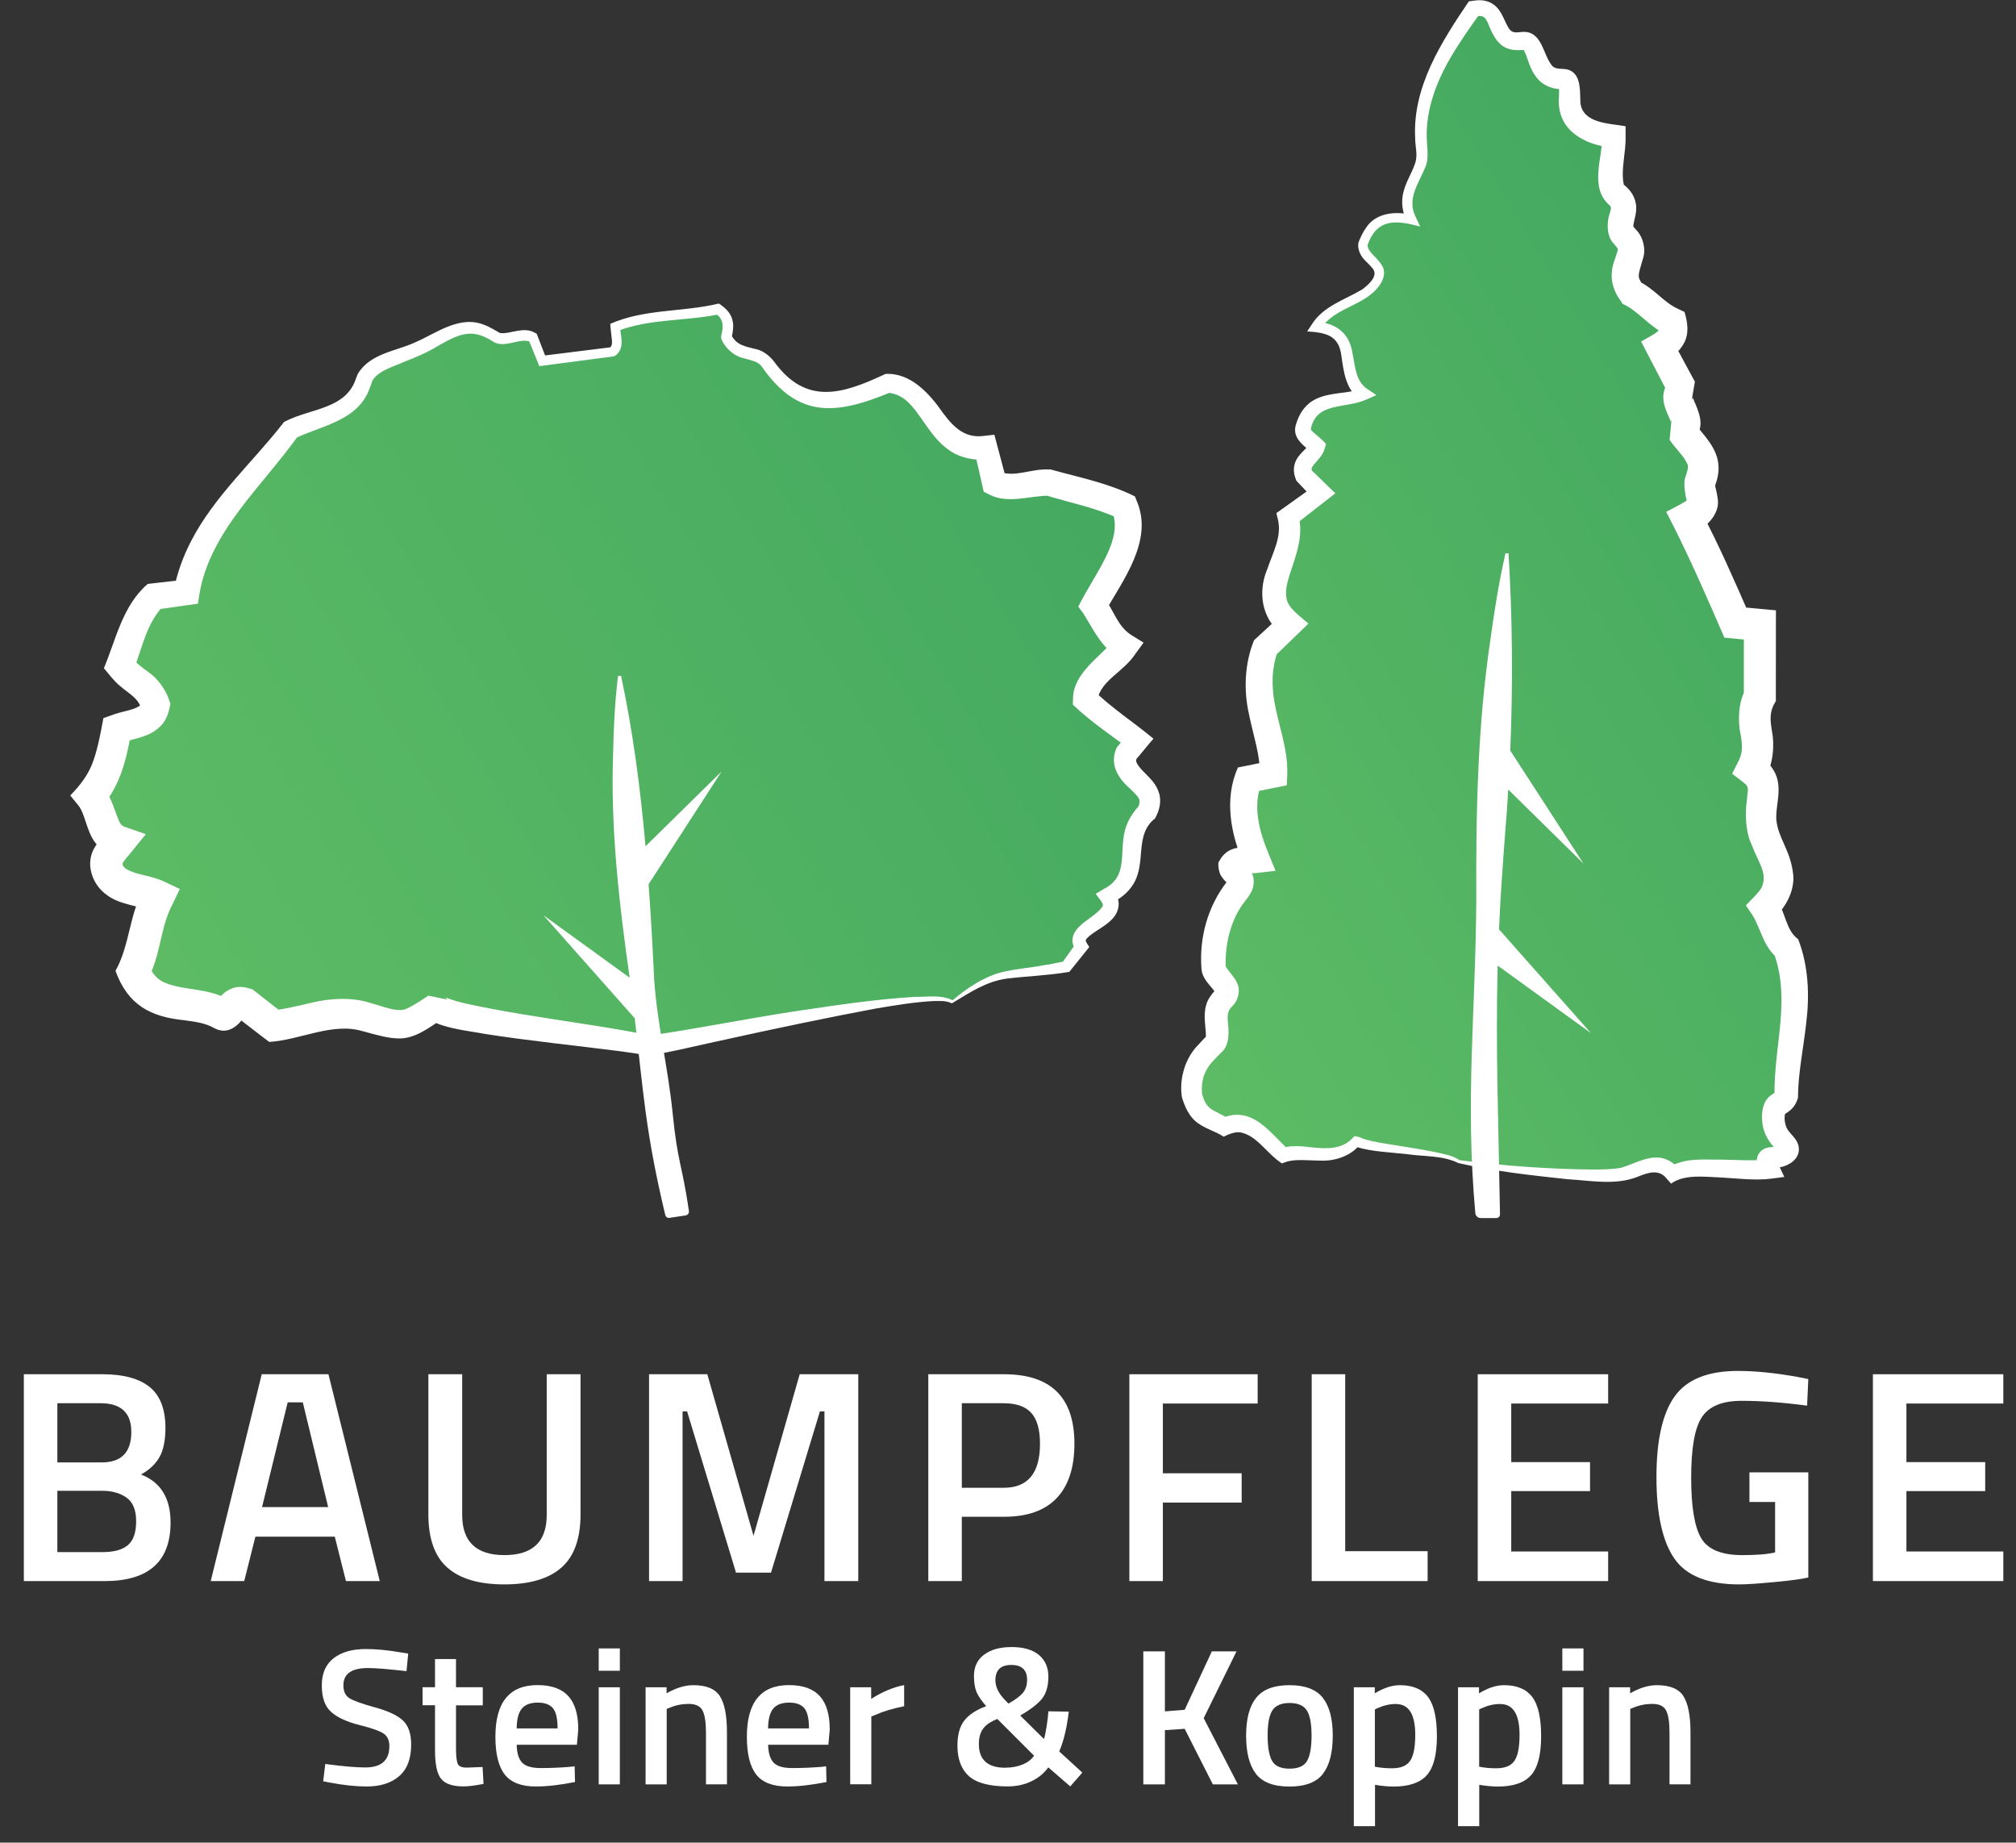 <?xml version="1.0" encoding="UTF-8"?>
<svg id="logo" xmlns="http://www.w3.org/2000/svg" xmlns:xlink="http://www.w3.org/1999/xlink" viewBox="0 0 267.12 244.1">
  <rect x="0" y="0" width="267.12" height="244.1" fill="#333333" stroke="none"/>
  <defs>
    <style>
      .cls-1 {
        fill: url(#linear-gradient);
      }

      .cls-1, .cls-2, .cls-3 {
        stroke-width: 0px;
      }

      .cls-2 {
        fill: url(#linear-gradient-2);
      }

      .cls-3 {
        fill: #fff;
      }
    </style>
    <linearGradient id="linear-gradient" x1="146" y1="120.07" x2="244.93" y2="59.6" gradientUnits="userSpaceOnUse">
      <stop offset="0" stop-color="#5cbb64"/>
      <stop offset="1" stop-color="#43a860"/>
    </linearGradient>
    <linearGradient id="linear-gradient-2" x1="24.23" y1="131.91" x2="149.15" y2="55.57" xlink:href="#linear-gradient"/>
  </defs>
  <g>
    <path class="cls-3" d="M3.16,182.05h10.4c2.8,0,4.89.57,6.28,1.7,1.39,1.13,2.08,2.94,2.08,5.42,0,1.63-.26,2.91-.78,3.84-.52.93-1.34,1.71-2.46,2.32,2.61,1.01,3.92,3.13,3.92,6.36,0,5.17-2.91,7.76-8.72,7.76H3.16v-27.4ZM13.32,185.89h-5.72v7.84h5.88c2.61,0,3.92-1.35,3.92-4.04,0-2.53-1.36-3.8-4.08-3.8ZM13.56,197.49h-5.96v8.12h6.04c1.47,0,2.57-.31,3.3-.92.73-.61,1.1-1.67,1.1-3.16s-.43-2.54-1.28-3.14c-.85-.6-1.92-.9-3.2-.9Z"/>
    <path class="cls-3" d="M27.92,209.45l6.76-27.4h8.84l6.8,27.4h-4.48l-1.48-5.88h-10.52l-1.48,5.88h-4.44ZM38.12,185.77l-3.4,13.88h8.76l-3.36-13.88h-2Z"/>
    <path class="cls-3" d="M61.24,200.69c0,3.55,1.87,5.32,5.6,5.32s5.6-1.77,5.6-5.32v-18.64h4.48v18.56c0,3.23-.85,5.58-2.54,7.06-1.69,1.48-4.21,2.22-7.56,2.22s-5.86-.74-7.54-2.22c-1.68-1.48-2.52-3.83-2.52-7.06v-18.56h4.48v18.64Z"/>
    <path class="cls-3" d="M86,209.45v-27.4h7.72l6.12,21.4,6.12-21.4h7.76v27.4h-4.48v-22.48h-.6l-6.48,21.36h-4.64l-6.48-21.36h-.6v22.48h-4.44Z"/>
    <path class="cls-3" d="M133.04,200.93h-5.6v8.52h-4.44v-27.4h10.04c6.21,0,9.32,3.07,9.32,9.2,0,3.15-.78,5.55-2.34,7.2-1.56,1.65-3.89,2.48-6.98,2.48ZM127.44,197.09h5.56c3.2,0,4.8-1.95,4.8-5.84,0-1.87-.39-3.23-1.16-4.08-.77-.85-1.99-1.28-3.64-1.28h-5.56v11.2Z"/>
    <path class="cls-3" d="M149.64,209.45v-27.4h17v3.88h-12.56v9.24h10.44v3.88h-10.44v10.4h-4.44Z"/>
    <path class="cls-3" d="M189.16,209.45h-15.36v-27.4h4.44v23.44h10.92v3.96Z"/>
    <path class="cls-3" d="M195.8,209.45v-27.4h17.28v3.88h-12.84v7.76h10.44v3.84h-10.44v8h12.84v3.92h-17.28Z"/>
    <path class="cls-3" d="M231.8,198.97v-3.92h7.8v13.92c-.72.19-2.18.39-4.38.6s-3.79.32-4.78.32c-4.16,0-7.03-1.15-8.6-3.44-1.57-2.29-2.36-5.89-2.36-10.78s.81-8.46,2.42-10.7c1.61-2.24,4.41-3.36,8.38-3.36,2.35,0,4.99.27,7.92.8l1.4.28-.16,3.52c-3.23-.43-6.12-.64-8.68-.64s-4.31.72-5.26,2.16c-.95,1.44-1.42,4.11-1.42,8s.45,6.58,1.34,8.06c.89,1.48,2.7,2.22,5.42,2.22,1.95,0,3.4-.12,4.36-.36v-6.68h-3.4Z"/>
    <path class="cls-3" d="M248.16,209.45v-27.4h17.28v3.88h-12.84v7.76h10.44v3.84h-10.44v8h12.84v3.92h-17.28Z"/>
  </g>
  <g>
    <path class="cls-3" d="M48.77,220.97c-2.18,0-3.27.76-3.27,2.29,0,.79.26,1.35.77,1.69.51.33,1.65.75,3.41,1.23s3,1.07,3.72,1.75c.72.68,1.08,1.75,1.08,3.2,0,1.85-.53,3.24-1.58,4.15-1.05.92-2.49,1.38-4.31,1.38-1.46,0-3.07-.17-4.84-.51l-.93-.18.28-2.29c2.32.31,4.08.46,5.3.46,2.13,0,3.19-.94,3.19-2.83,0-.74-.24-1.28-.72-1.63s-1.56-.74-3.24-1.16c-1.68-.42-2.93-1-3.76-1.74s-1.23-1.9-1.23-3.5.52-2.8,1.56-3.61c1.04-.81,2.47-1.22,4.31-1.22,1.32,0,2.88.15,4.68.46l.9.15-.23,2.32c-2.4-.27-4.1-.41-5.09-.41Z"/>
    <path class="cls-3" d="M63.97,225.91h-3.55v5.66c0,1.05.08,1.74.23,2.08s.55.51,1.18.51l2.11-.08.13,2.24c-1.15.22-2.02.33-2.62.33-1.46,0-2.46-.33-3-1-.54-.67-.81-1.93-.81-3.78v-5.97h-1.65v-2.39h1.65v-3.73h2.78v3.73h3.55v2.39Z"/>
    <path class="cls-3" d="M75.42,234.07l.72-.08.05,2.08c-1.96.39-3.69.59-5.2.59-1.9,0-3.27-.52-4.1-1.57-.83-1.05-1.25-2.72-1.25-5.02,0-4.56,1.86-6.84,5.58-6.84s5.4,1.96,5.4,5.89l-.18,2.01h-7.98c.02,1.06.25,1.84.69,2.34.45.5,1.28.75,2.5.75s2.47-.05,3.76-.15ZM73.88,228.97c0-1.27-.2-2.16-.6-2.66s-1.08-.76-2.04-.76-1.66.27-2.1.8c-.44.53-.67,1.41-.68,2.62h5.43Z"/>
    <path class="cls-3" d="M79.33,221.33v-2.96h2.8v2.96h-2.8ZM79.33,236.38v-12.86h2.8v12.86h-2.8Z"/>
    <path class="cls-3" d="M88.34,236.38h-2.8v-12.86h2.78v.8c1.25-.72,2.44-1.08,3.55-1.08,1.71,0,2.89.48,3.51,1.45.63.97.94,2.57.94,4.8v6.89h-2.78v-6.82c0-1.39-.15-2.38-.45-2.96-.3-.58-.91-.88-1.84-.88-.88,0-1.72.17-2.52.51l-.39.15v9.98Z"/>
    <path class="cls-3" d="M108.74,234.07l.72-.08.05,2.08c-1.96.39-3.69.59-5.2.59-1.9,0-3.27-.52-4.1-1.57-.83-1.05-1.25-2.72-1.25-5.02,0-4.56,1.86-6.84,5.58-6.84s5.4,1.96,5.4,5.89l-.18,2.01h-7.98c.02,1.06.25,1.84.69,2.34.45.5,1.28.75,2.5.75s2.47-.05,3.76-.15ZM107.19,228.97c0-1.27-.2-2.16-.6-2.66s-1.08-.76-2.04-.76-1.66.27-2.1.8c-.44.53-.67,1.41-.68,2.62h5.43Z"/>
    <path class="cls-3" d="M112.65,236.38v-12.86h2.78v1.54c1.46-.94,2.92-1.55,4.37-1.83v2.8c-1.48.29-2.74.67-3.78,1.13l-.57.23v8.98h-2.8Z"/>
    <path class="cls-3" d="M130.38,219.22c.88-.69,2.1-1.03,3.67-1.03s2.76.35,3.6,1.04c.84.7,1.26,1.66,1.26,2.88s-.28,2.19-.82,2.89c-.55.7-1.52,1.46-2.91,2.26l3.14,3.11c.12-.33.24-.89.36-1.68.12-.8.2-1.46.23-1.99l2.7.05c-.24,2.09-.66,3.85-1.26,5.27l3.06,2.8-1.6,1.83-2.91-2.52c-.57.79-1.32,1.41-2.26,1.85-.94.45-1.98.67-3.11.67-2.42,0-4.13-.45-5.15-1.36-1.01-.91-1.52-2.26-1.52-4.04,0-1.42.3-2.53.9-3.31.6-.78,1.57-1.42,2.91-1.92-.67-.77-1.11-1.42-1.31-1.96-.21-.53-.31-1.22-.31-2.06,0-1.18.44-2.12,1.33-2.8ZM133.23,234.17c.82,0,1.58-.14,2.26-.42s1.19-.67,1.52-1.17l-4.86-4.86c-.86.33-1.48.75-1.87,1.26s-.58,1.2-.58,2.06c0,2.09,1.17,3.14,3.52,3.14ZM131.89,222.59c0,.84.39,1.67,1.16,2.5l.57.59c.91-.51,1.55-.99,1.92-1.44.37-.45.55-1.02.55-1.72,0-1.3-.7-1.96-2.1-1.96s-2.1.68-2.1,2.03Z"/>
    <path class="cls-3" d="M154.35,236.38h-2.86v-17.62h2.86v7.95l2.62-.21,3.6-7.74h3.27l-4.35,8.85,4.53,8.77h-3.32l-3.73-7.36-2.62.18v7.18Z"/>
    <path class="cls-3" d="M166.45,224.91c.88-1.11,2.35-1.67,4.41-1.67s3.53.56,4.41,1.67c.88,1.12,1.32,2.79,1.32,5.02s-.43,3.91-1.29,5.04-2.34,1.7-4.45,1.7-3.59-.57-4.45-1.7c-.86-1.13-1.29-2.81-1.29-5.04s.44-3.9,1.33-5.02ZM168.55,233.27c.39.69,1.17,1.03,2.32,1.03s1.92-.34,2.32-1.03c.39-.69.59-1.81.59-3.37s-.21-2.67-.63-3.32c-.42-.65-1.18-.98-2.28-.98s-1.86.33-2.28.98c-.42.65-.63,1.76-.63,3.32s.2,2.68.59,3.37Z"/>
    <path class="cls-3" d="M179.38,241.91v-18.39h2.78v.8c1.18-.72,2.29-1.08,3.32-1.08,1.7,0,2.94.52,3.73,1.56.79,1.04,1.18,2.78,1.18,5.22s-.45,4.16-1.35,5.16c-.9,1-2.37,1.49-4.41,1.49-.7,0-1.52-.08-2.44-.23v5.48h-2.8ZM184.98,225.73c-.81,0-1.61.18-2.42.54l-.39.18v7.59c.69.14,1.44.21,2.26.21,1.17,0,1.97-.33,2.42-1,.45-.67.67-1.81.67-3.42,0-2.73-.85-4.09-2.55-4.09Z"/>
    <path class="cls-3" d="M193.19,241.91v-18.39h2.78v.8c1.18-.72,2.29-1.08,3.32-1.08,1.7,0,2.94.52,3.73,1.56.79,1.04,1.18,2.78,1.18,5.22s-.45,4.16-1.35,5.16c-.9,1-2.37,1.49-4.41,1.49-.7,0-1.52-.08-2.44-.23v5.48h-2.8ZM198.8,225.73c-.81,0-1.61.18-2.42.54l-.39.18v7.59c.69.14,1.44.21,2.26.21,1.17,0,1.97-.33,2.42-1,.45-.67.67-1.81.67-3.42,0-2.73-.85-4.09-2.55-4.09Z"/>
    <path class="cls-3" d="M207.01,221.33v-2.96h2.8v2.96h-2.8ZM207.01,236.38v-12.86h2.8v12.86h-2.8Z"/>
    <path class="cls-3" d="M216.01,236.38h-2.8v-12.86h2.78v.8c1.25-.72,2.43-1.08,3.55-1.08,1.71,0,2.89.48,3.51,1.45s.94,2.57.94,4.8v6.89h-2.78v-6.82c0-1.39-.15-2.38-.45-2.96s-.91-.88-1.84-.88c-.88,0-1.72.17-2.52.51l-.39.15v9.98Z"/>
  </g>
  <g>
    <path class="cls-1" d="M193.28,153.87c-1.38-1.31-12.42-1.65-13.57-2.74-2.78,3.22-6.64.88-9.68,1.88-2.58-2.05-4.19-5.35-7.83-3.78-2.19-1.31-3.39-1.04-4.3-4.17-.28-3.36.94-4.75,2.91-6.74,1.26-1.27-.74-4.06,1.18-5.95,1.75-1.73-1.19-2.61-1.24-4.39-.1-3.77.83-7.2,3.04-9.95,1.59-1.97-.64-2.27-.63-3.33.66-1.08,1.73-.64,3.32-.82-1.43-3.44-2.45-6.95-1.1-10.68.85-.17,1.74-.35,3.33-.67.24-5.13-3.53-10.1-1.08-16.79.25-.23,1.61-1.52,3.22-3.05-5.21-4.33,1.18-9.05-.21-14.19,1.34-1,2.86-2.14,4.35-3.25-1-1.01-1.65-1.68-2.22-2.26-.83-1.92,1.3-2.54,1.67-3.88-.82-.88-2.17-1.5-1.76-2.65,1.1-4.29,5.2-3.06,7.98-4.28-3.65-2.54-.14-8.49-6.32-8.87,2.33-3.55,6.4-3.27,8.05-6.1,1.45-2.3-2.15-2.84-1.81-4.97.88-2.19,2.19-4.17,6.41-3.16-1.93-4.01,1.78-6.03,1.39-9.1-.96-7.53,3.04-13.32,6.85-18.87,4.19-.8,2.09,4.91,6.42,4.3,2.5-.36,1.21,5.18,5.38,5.04,1.27-.04.82,2.03.93,3.19.29,2.97,2.5,3.88,5.87,4.39,0,2.54-1.15,6.54.25,7.66,2.5,1.98-.62,3.82,1.21,5.65,2.43,2.43-1.65,4.04.93,7.48,2.12,1.02,2.79,2.54,5.38,3.78.36,1.39-.09,2.45-1.65,3.38,1.01,1.91,2.03,3.82,2.9,5.47-1.84,1.69,1.8,3.93-.05,5.63,2,2.7,3.59,3.52,2.53,6.47-.7,1.94,1.86,3.29-1.78,5.12,2.41,4.54,6.37,13.78,6.37,13.78,0,0,1.5.14,3.25.3v9.55c-1.9,3.49.97,5.83-1.06,9.59,2.44,1.75,1.17,3.37,1.22,6.64.06,3.86,4.91,7.57.43,11.6,1.2,1.86,1.45,4.25,2.94,5.37,2.5,6.79-.04,13.07-.03,19.64-.48,1.54-1.98.49-1.67,3.54.25,2.48,2.65,2.96,1.75,4-1.17,1.34-3.6-.34-2.28,2.16-3.2.57-10.53-.93-12.84.64-2.07-2.29-4.12-.64-6.21,0-3.04.92-19.38-.94-22.17-1.6Z"/>
    <path class="cls-3" d="M193.19,154.05c-2.04-.99-4.5-.83-6.73-1.15-1.9-.23-4.8-.33-6.63-.94-.17-.06-.4-.21-.59-.33l.98-.05c-1.16,1.52-3.29,2.24-5.13,2.17-1.79,0-3.49-.26-4.76.2l-.48.17c-2.04-1.33-3.29-3.7-5.53-4.12-.68-.08-1.51.24-2.19.58-1.14-.76-2.27-.97-3.47-1.84-1.13-.83-1.68-2.16-2.06-3.4-.38-2.46.44-5.2,2.2-6.96,0,0,.75-.81.75-.81l.19-.19.04-.05h0s0,0,0,0c0,.01-.01,0,0-.02.04-1.07-.41-2.76.05-4.2.21-.97,1.4-2.14,1.2-1.95-.05,0-.04.33-.03.28-.59-.9-1.67-1.69-1.8-3.04-.34-4.16.84-8.42,3.45-11.7.01-.03.02-.05,0,.04,0,.06,0,.21.04.3.09.18.02.03-.26-.23-.13-.14-.33-.33-.55-.66-.31-.37-.5-1.25-.44-1.88.35-.68.84-1.35,1.67-1.71,1.12-.48,2.26-.26,3.16-.38,0,0-1.4,2.39-1.4,2.39-1.78-3.9-2.73-8.74-.84-12.9.55-.1,3.67-.75,4.31-.87,0,0-1.44,1.68-1.44,1.68.12-2.34-.83-5-1.43-7.95-.7-3.15-.55-6.7.7-9.73,0,0,.29-.26.29-.26l3.26-3.01.08,2.47c-2.66-2.11-3.15-5.62-1.89-8.59.74-2.21,1.94-4.31,1.43-6.52,0,0-.22-.92-.22-.92l.72-.51,4.42-3.16-.14,1.86-2.18-2.3-.17-.18c-.24-.57-.41-1.19-.29-1.93.18-1.08.96-1.73,1.56-2.36.22-.23.34-.41.37-.51l.25,1.02c-.5-.58-1.54-1.21-1.91-2.17-.21-.47-.19-1.12-.01-1.55l-.03.08c.26-.89.69-1.82,1.43-2.54,1.88-1.93,5.17-1.41,7.2-2.22,0,0-.14,1.4-.14,1.4-1.95-1.3-2.18-3.86-2.48-5.86-.36-2.7-2.16-2.97-4.52-3.14,0,0,.6-.9.6-.9,1.49-2.44,4.48-3.33,6.7-4.66.72-.54,1.94-1.58,1.55-2.49-.19-.42-.71-.84-1.2-1.37-.58-.56-1.02-1.5-.86-2.35.27-.68.58-1.35,1.03-1.99,1.31-1.99,4.01-2.21,6.12-1.64,0,0-.72.9-.72.9-.6-1.22-.84-2.77-.42-4.12.37-1.35,1.1-2.44,1.45-3.51.47-1.19.06-2.25.06-3.47-.37-6.77,3.49-12.77,7.11-18.12.93-.12,1.76-.34,2.83.15,1.46.71,1.76,2.25,2.4,3.31.24.4.43.53.69.6.29.11.7.02,1.03,0,2.81-.3,2.82,3.04,4.12,4.51.32.32.82.36,1.27.37,2.6.02,2.37,2.66,2.44,4.46.28,2.77,3.76,2.75,5.99,3.14,0,0,0,1.35,0,1.35.06,2.15-.65,4.35-.25,6.34.06.15.04.03-.02.02,0,0,.08.07.08.07.71.59,1.31,1.3,1.53,2.39.26,1.16-.26,2.27-.32,3.07.02.13,0,.02.07.13l.47.54c.77.84,1.09,2.37.82,3.36-.74,2.63-.91,2.53-.09,3.77l-.67-.55c2.25,1.03,3.36,2.84,5.4,3.74,0,0,.78.37.78.37.42,1.32.66,2.92-.11,4.22-.61,1.08-1.44,1.66-2.16,2.11l.71-2.53,2.94,5.44-.4,2.35s.02,0,.01,0c0-.01.06-.06.06-.1.02-.04.05-.09.03-.14.02-.02.01-.04,0-.05.42,1.14,1.53,3.01.81,4.6-.22.54-.54.96-.94,1.36,0,0,.26-2.65.26-2.65,2.1,2.6,4.27,4.56,2.86,8.36,0,.33.19.66.34,1.79.32,2.01-1.54,3.79-3.11,4.49,0,0,.9-2.84.9-2.84,2.43,4.59,4.42,9.2,6.49,13.92,0,0-1.76-1.28-1.76-1.28l3.25.3,1.94.18c-.02,1.15,0,10.12-.01,11.49,0,0,0,.53,0,.53-.84,1.32-.79,2.32-.52,3.96.36,1.81.18,4.39-.86,6.08,0,0-.61-2.67-.61-2.67.99.7,2,1.88,2.23,3.18.39,1.83-.3,3.56-.17,5.24.25,2.36,1.8,3.92,2.19,6.9.37,2.2-.9,4.68-2.53,6.02,0,0,.33-2.46.33-2.46,1.31,1.88,1.22,4.06,2.9,5.31,1.36,3.5,1.52,7.41,1.07,11.04-.39,3.5-1.09,6.73-1.1,9.95-.15.56-.43,1.1-.91,1.56-.41.37-.76.54-.81.59-.06.05.05-.08.02-.06-.2.73.02,1.83.5,2.37.14.17.28.34.48.56.19.25.48.45.76,1.22.55,1.99-1.72,3.17-3.41,3.03-.08,0-.15.03-.01-.03.12-.07.25-.13.33-.25.15-.11.22-.43.24-.47.02-.28,0-.2,0-.21.03.12.12.31.21.51l.79,1.67-1.72.23c-2.11.28-4.69-.05-6.75-.16-2.17-.09-4.81-.44-6.53.82,0,0-.55-.62-.55-.62-1.04-1.36-2.47-.86-3.86-.3-2.94,1.19-6.31.5-9.36.33-4.89-.53-9.66-1.04-14.47-2.15h0ZM193.38,153.69c5.86.75,12.06,1.21,17.97,1.24,1.18-.01,2.42-.04,3.45-.23,2.58-.79,5.11-2.67,7.62.08,0,0-1.35-.16-1.35-.16,2.41-1.3,4.55-.97,7-1,1.63,0,4.66.24,6.19-.08,0,0-.93,1.91-.93,1.91-.15-.28-.3-.58-.44-.98-.44-1.3.4-2.44,1.76-2.5,0,0,.44-.04.44-.04.23-.02.4-.05.49-.08.08-.05.11-.05.12-.08.03-.01-.03,0-.08.13-.07.14-.08.43-.04.56.1.25,0,.04-.16-.11-.96-.89-1.82-2.27-1.91-3.66-.17-1.18.04-2.88,1.18-3.62.81-.57.38-.25.5-.39l-.07.47c-.05-3.52.56-6.85.81-10.03.27-3.18.12-6.22-.95-8.98l.63.84c-1.92-1.37-2.35-4.11-3.44-5.8,0,0-.84-1.24-.84-1.24.6-.69,1.87-1.77,2.17-2.56.67-1.9-.59-3.21-1.41-5.5-.78-1.55-.91-4.09-.63-5.82.06-1.11.3-1.56-.06-2.05-.17-.24-1.62-1.28-1.89-1.52,0,0,.8-1.58.8-1.58.55-1.08.61-1.91.34-3.49-.4-1.76-.37-4.41.67-6.12,0,0-.26,1.02-.26,1.02v-9.55s1.93,2.13,1.93,2.13l-3.25-.31-1.26-.12c-2.14-4.95-4.35-10.02-6.76-14.81,0,0-.95-1.85-.95-1.85l1.86-.99c.37-.2.78-.43.88-.55.06-.06.05-.07.03,0-.05.07-.03.2-.03.14-.09-.29-.56-2.4-.19-3.2,0,0,.24-.79.24-.79.1-.36.11-.6.08-.77-.41-1.16-1.55-2.1-2.42-3.39-.01.01.28-2.73.24-2.64-.05.06-.11.22-.08.31-.18-.72-.81-1.65-.97-2.87-.15-1.12.32-2.29,1.15-3.04,0,0-.4,2.35-.4,2.35-.59-1.09-3.16-6.09-3.71-7.12,0,0,1.56-.9,1.56-.9.44-.25.74-.53.79-.66.1-.2.07-.32.01-.61,0,0,1,1.22,1,1.22-2.23-.93-3.78-3.18-5.81-4.04,0,0-.22-.33-.22-.33l-.5-.77c-.49-.89-.81-1.93-.72-2.97.03-1.1.54-2.1.76-2.92.04-.24.04-.25.02-.32-.05-.05-.03-.1-.12-.19l-.42-.51c-1.01-1.03-.89-3.02-.47-4.12.11-.57.24-.61-.08-.95-2.68-2.33-.92-6.24-.95-9.12,0,0,1.33,1.54,1.33,1.54-3.77-.45-7.43-2.38-7.07-6.79.03-.58.02-1.19-.01-1.3,0-.02,0,0,.02.02.07.13.34.31.47.3,0,.01.12,0,.04,0l-.3-.02c-1.05-.02-2.13-.43-2.9-1.21-1.29-1.41-1.36-2.79-1.91-3.83-.04-.07-.07-.09-.09-.14-.04,0,.07,0,.03,0,0,0-.02,0-.03,0,.02-.01-.16,0-.23,0-.6.03-1.24.04-1.81-.19-1.47-.41-2.22-2.18-2.68-3.37-.45-.96-.68-1.01-1.68-.92,0,0,.67-.44.67-.44-1.46,2.04-2.89,4.07-4.11,6.2-1.81,3.17-3.08,6.65-3,10.31.03,1.26.34,2.78-.21,3.98-.96,2.3-2.46,4.21-1.22,6.61,0,0,.56,1.2.56,1.2-3.13-.84-5.69-1.15-6.97,2.46.07,1.05,1.23,1.48,1.98,2.82.44.79.13,1.79-.37,2.47-1.97,2.85-6.12,2.92-7.87,5.91,0,0-.51-1.01-.51-1.01,2.55.08,4.38,1.51,4.76,4.05.37,1.78.41,3.78,1.98,4.82,0,0,1.21.81,1.21.81l-1.34.59c-2.87,1.27-6.61.28-7.35,3.88-.02.1,0,.06.01.11.02.05.12.18.28.32.39.33,1.24,1.02,1.72,1.57,0,0-.17.6-.17.6-.29,1-.99,1.56-1.5,2.2-.3.44-.3.46-.13.92,0,0-.24-.36-.24-.36l2.27,2.21,1,.97-1.14.89-4.28,3.34.49-1.43c.84,2.84-.39,5.66-1.18,8.16-.35,1.13-.54,2.17-.35,2.97.17,1.28,1.92,2.47,2.9,3.33-.93.88-3.56,3.46-4.52,4.37,0,0,.43-.65.43-.65-.86,2.45-.81,4.92-.26,7.48.59,2.86,1.65,5.69,1.54,8.82,0,0-.06,1.4-.06,1.4l-1.38.28-3.33.67,1.33-1.15c-1.17,3.1-.25,6.35,1.02,9.4,0,0,.87,2.13.87,2.13l-2.27.26c-.83.11-1.72.02-2.17.08.07-.03.16-.14.12-.09l.25-.87c.03-.23-.11-.45-.12-.47.27.33.73.62,1.13,1.56.3.76.17,1.72-.18,2.36-.24.47-.48.76-.77,1.14-1.91,2.39-2.68,5.62-2.6,8.63,0,.3,1.21,1.48,1.5,2.23.5.94.17,2.34-.58,3.06-.66.62-.72,1.18-.62,2.24.11.88.29,2.86-.8,3.86,0,0-.05.05-.05.05l-.18.18-.7.71c-1.33,1.33-1.86,2.7-1.7,4.69,0,0-.05-.26-.05-.26.22.79.47,1.55,1.06,2.05.49.42,1.63.85,2.59,1.47l-1.09-.07c4.11-1.82,6.45,1.86,8.92,4.1,0,0-.92-.17-.92-.17,1-.3,1.98-.3,2.87-.23,2.43.25,5.12.75,6.81-1.38,0,0,.77.18.77.18.07.02.07.05.17.09.89.35,1.85.5,2.8.68,2.04.34,4.88.75,6.87,1.16,1.13.28,2.39.42,3.36,1.12h0Z"/>
  </g>
  <g>
    <path class="cls-2" d="M126.18,132.73c6.47-4.68,6.98-3.16,15.11-4.66.73-.97,1.5-1.98,2-2.65-1.88-2.6,5.74-3.59,3.49-6.7,5.48-2.92,1.19-7.26,5.18-11.09,2.05-3.68-4.1-4.55-2.67-7.84.52-.63.96-1.17,1.4-1.7-2.3-1.81-3.84-2.61-6.9-5.45.1-2.91,3.61-4.61,5.29-7-2.26-1.37-2.96-3.78-4.15-5.41,2.2-4.13,5.91-8.56,4.08-13.12-3.3-1.59-7.68-2.42-10.01-3.15-3.02,0-5.06,1.13-7.23.07-.36-1.47-.74-3.02-1.16-4.7-7.04.8-6.85-8.24-12.99-8.52-7.71,3.37-11.56,3.24-15.81-2.5-1.65-2.22-3.96-.64-5.5-3.53-.27-.33,1.07-2.36-1.18-3.81-4.29.97-9.2.58-13.59,2.35.11,1.58.56,2.6-.39,3.3-3.18.41-6.25.8-9.31,1.19-.44-1.11-.79-1.99-1.23-3.1-1.54-.85-3.75.71-4.86-.03-3.58-2.39-5.72-.91-9.1.93-2.77,1.5-7.66,2.4-8.34,4.58-1.63,5.21-6.26,4.88-9.82,6.76-5.11,6.85-12.18,12.67-13.76,21.54l-4.33.55c-2.73,2.73-3.27,6.23-4.47,9.18,2.03,2.48,3.68,2.29,4.67,5.15-.48,2.45-2.36,2.24-5.16,3.23-.59,3.18-1.2,6.29-3.44,8.84,1.66,2.05,1.32,5.27,3.81,6.06-1,1.24-2.17,2.15-1.56,3.87,1.19,2.64,4.39,2.29,6.69,3.41-2.19,4.46-1.41,6.13-3.24,9.86,2.22,5.69,8,3.45,11.67,5.69,1.08.66,1.13-2.16,3.09-1.4,1.14.88,2.49,1.93,3.82,2.96,5.03-.64,7.87-2.44,12.16-1.19,5.26,1.53,5.13,1.43,9.27-1.29,1.21,1.83,25.52,4.21,28.12,5.12,2.95-.2,37.66-8.09,40.36-5.81Z"/>
    <path class="cls-3" d="M126.18,132.54c1.93-1.64,4.42-3.34,7.04-3.86,1.36-.29,2.7-.43,4.01-.63,1.32-.2,2.62-.44,3.92-.72l-.47.29,1.92-2.71v1.03c-.31-.37-.6-1.02-.47-1.69.12-.66.48-1.08.77-1.41,1.02-1.02,2.4-1.68,3.13-2.67.11-.18.11-.27.09-.36-.01-.09-.09-.25-.23-.45l-.71-.95,1.08-.65c3.27-1.65,2.01-4.72,2.8-7.78.33-1.25,1.07-2.43,1.96-3.33l-.24.32c.53-1.14,0-1.4-.86-2.32-1.63-1.38-3.02-3.29-1.96-5.61,0,0,.17-.21.17-.21l1.38-1.72.24,2.17c-2.51-1.84-5.31-3.74-7.6-5.94,0,0,.02-.77.02-.77.03-3.52,3.81-5.64,5.51-7.93,0,0,.52,2.45.52,2.45-2.27-1.26-3.48-4-4.68-5.85,0,0-.65-.88-.65-.88,1.23-2.46,2.91-4.89,3.91-7.12.81-1.81,1.3-3.68.58-5.49,0,0,.89.95.89.95-3.08-1.46-6.38-2.06-9.76-3.11,0,0,.53.08.53.08-2.46-.04-5.49,1.15-7.96-.17,0,0-.72-.36-.72-.36-.13-.67-1.09-4.73-1.24-5.46,0,0,1.7,1.19,1.7,1.19-1.61.15-3.46-.17-4.89-1.13-2.55-1.68-3.6-4.46-5.5-6.38-.82-.82-1.74-1.25-2.83-1.34l.55-.1c-7.29,3.02-12.35,3.67-17.28-3.47-.51-.58-1.32-.72-2.44-1.03-1.15-.27-2.23-1.25-2.74-2.3,0,0,.08.12.08.12-.23-.32-.21-.58-.18-.81.29-1.12.35-2.21-.79-2.89,0,0,.52.09.52.09-4.53.94-9.24.56-13.52,2.24,0,0,.38-.6.38-.6.02.91.37,1.84.1,2.83-.12.41-.58,1.07-1.01,1.12,0,0-9.3,1.22-9.3,1.22l-.49.06c-.4-.98-1.1-2.69-1.45-3.55,0,0,.3.34.3.34-1.3-.55-2.93.6-4.42.21-.14-.03-.29-.1-.43-.18l-.27-.16c-.99-.63-2.18-1.09-3.35-.93-1.3.15-2.6.92-3.94,1.67-1.29.8-2.88,1.46-4.3,2.01-1.6.72-3.41,1.17-4.24,2.48-.08.2-.31.82-.39,1.07-1.53,4.3-6.46,4.94-9.87,6.61,0,0,.43-.37.43-.37-4.83,6.79-11.74,12.7-13.12,21.07,0,0-.19,1.2-.19,1.2l-1.26.18-4.32.61,1.01-.5c-2.26,2.35-2.77,5.48-4,8.64,0,0-.28-1.87-.28-1.87.73.85,1.37,1.33,2.34,2.04,1.14.75,2.28,2.33,2.7,3.67,0,0,.17.47.17.47-.2,1-.37,1.94-1.22,2.89-1.57,1.63-3.42,1.61-5.24,2.33,0,0,1.26-1.48,1.26-1.48-.56,3.36-1.41,7.09-3.83,9.82,0,0,.05-2.6.05-2.6,1.12,1.41,1.49,2.88,1.89,3.9.31.73.4,1.21.97,1.44,0,0,2.86.99,2.86.99l-1.86,2.3c-.6.78-1.11,1.2-1.24,1.65,0,0,0,.07.05.21l-.07-.16c.14.28.28.45.53.62,1.54.89,3.06.73,5.18,1.74,0,0,1.92.9,1.92.9l-.94,1.96c-1.66,3.08-1.58,6.72-3.23,9.86,0,0,.07-1.72.07-1.72.41,1.06.98,1.71,1.79,2.17,2.54,1.27,6.09.73,8.94,2.5,0,0,.04.02.04.02l-.05-.03s-.08-.04-.12-.06c-.33-.17-.89-.14-1.23.01-.46.21-.48.38-.43.27.51-.65.8-1.25,2.01-1.78.95-.4,1.95-.19,2.81.13,0,0,.27.21.27.21l3.81,2.98-1.5-.41c1.72-.21,3.4-.62,5.29-1.05,2.29-.57,5.38-.77,7.86.09,1.39.35,3.09,1.13,4.36.82,1.09-.39,2.11-1.17,3.19-1.83,0,0,2.49.51,2.49.51-.05-.11-.14-.21-.24-.28-.07-.04,0,0,0-.01,1.81.75,3.93,1.07,5.9,1.48,5.39,1.04,12.21,1.94,17.65,2.89,1.2.23,2.49.41,3.75.8,0,0-.52-.07-.52-.07,6.55-.92,13.51-2.36,20.06-3.33,5.08-.75,10.17-1.52,15.31-1.83,1.64.02,3.62-.33,5.09.47h0ZM126.17,132.93c-.85-.41-1.61-.32-2.49-.32-2.54.14-5.05.56-7.56.98-5.78,1.07-14.19,2.83-20.03,4.13-3.1.64-7.23,1.69-10.36,2.15-.9-.29-2.62-.46-3.64-.62-5.53-.71-12.32-1.41-17.82-2.28-2.39-.45-4.86-.64-7.12-1.72-.34-.18-.72-.5-.96-.83,0,0,2.49.51,2.49.51-1.74,1.15-3.76,2.78-6.06,2.63-1.29-.06-2.22-.35-3.17-.58l-1.37-.37c-4.05-1.21-8.15,1.13-12.4,1.42-.51-.35-3.94-3.04-4.52-3.45,0,0,.51.29.51.29-.07,0,.14.07.44-.04.27-.12.25-.2.1.02-.46.82-1.72,1.97-3.06,1.63-.26-.05-.36-.1-.55-.18l-.24-.12c-1.15-.64-2.33-.81-4.06-1.04-4.33-.45-7.35-1.98-9-6.53,1.87-3.31,1.82-7.39,3.69-10.76,0,0,.98,2.85.98,2.85-1.33-.68-4.15-.84-5.77-2.11-2.02-1.38-2.98-4.24-1.62-6.39.61-1,1.19-1.51,1.57-2l.99,3.28c-.98-.28-1.96-1.03-2.5-1.83-1.17-1.47-1.37-3.88-2.25-4.94,0,0-1.08-1.33-1.08-1.33,1.35-1.39,2.48-2.83,3.11-4.75.56-1.63.94-3.66,1.28-5.5,0,0,1.05-.37,1.05-.37,1.34-.53,2.81-.63,3.72-1.23.06-.04.15-.2.22-.54l.07.98c-.44-1.53-1.67-2.05-2.86-3.1-.81-.66-1.47-1.56-2.14-2.35,1.58-3.71,2.45-8.28,5.81-11.16,0,0,.57-.07.57-.07l4.34-.5-1.45,1.38c.44-2.29,1.25-4.5,2.31-6.53,3.04-5.88,8.17-10.45,12.09-15.48,0,0,.19-.25.19-.25l.23-.12c3.42-1.72,8-1.6,9.32-5.66,0,0,.09-.24.09-.24l.16-.38c1.63-2.71,5.1-2.99,7.59-4.16,2.79-1.19,5.9-3.67,9.21-2.29.55.19,1.64.84,2.01,1.05,1.3.23,3.12-.94,4.67-.01,0,0,.21.11.21.11l.09.23,1.2,3.11-.68-.4,9.31-1.16-.29.12c.36-.28.36-.56.34-1.03-.06-.65-.19-1.45-.22-2.18,4.46-1.97,9.48-1.56,14.08-2.62,0,0,.29-.07.29-.07.82.51,1.63,1.25,1.83,2.26.18.73.04,1.43-.08,2.11,0,.04,0,.04,0,0,0,.04-.01-.18-.13-.29.72,1.5,1.97,1.61,3.47,2,.84.21,1.72.91,2.24,1.61,4.25,5.84,9.03,4.33,14.76,1.64,3.4-.21,5.96,2.76,7.63,5.18,1.47,1.97,2.96,3.37,5.45,3.02,0,0,1.35-.15,1.35-.15.21.8,1.36,5.11,1.6,6.02,0,0-.89-1.1-.89-1.1,2.1.74,4.16-.43,6.5-.32,0,0,.24,0,.24,0l.29.08c3.55.98,7.44,1.76,10.88,3.49,0,0,.27.66.27.66,2.2,5.22-1.88,10.46-4.2,14.61,0,0-.13-1.85-.13-1.85,1.38,1.92,1.8,3.83,3.62,4.97,0,0,1.59.98,1.59.98l-1.07,1.47c-1.6,2.45-4.51,3.46-5.06,6.08,0,0-.52-1.25-.52-1.25,2.46,2.4,5.29,4.2,7.96,6.43-.58.64-1.82,2.2-2.41,2.86,0,0,.22-.35.22-.35-.13.39-.17.42.03.81.7,1.21,2.32,2.05,2.87,3.81.41,1.15.06,2.44-.5,3.43-2.8,2.2-1.08,5.88-2.92,8.77-.73,1.16-1.81,1.91-2.86,2.47l.37-1.6c.27.4.53.9.59,1.54.09,2.43-2.66,3.28-4.02,4.52-.21.18-.32.36-.33.42-.09.17.36.73.46.91,0,0-.37.46-.37.46l-2.08,2.59-.2.25-.27.04c-2.63.44-5.4.53-8.02.85-2.74.38-4.84,1.82-7.24,3.26h0Z"/>
  </g>
  <path class="cls-3" d="M86.67,129.52c-.2-4.13-.43-8.26-.73-12.38l9.68-14.95-10.09,9.92c-.67-7.57-1.64-15.11-3.24-22.58l-.4.02c-.42,3.38-.58,6.75-.65,10.12-.36,10.02.78,19.96,2.19,29.85l-11.42-8.27,12.09,13.64c1.14,9.7,1.42,15.09,4.05,26.08.06.24.28.4.53.37l2.15-.33c.29-.03.5-.31.45-.6-.89-6.12-1.51-6.42-2.15-12.91-.69-6.66-2-11.33-2.48-18.01Z"/>
  <path class="cls-3" d="M198.45,127.92l12.35,8.94-12.15-13.71-.03.04c.06-1.32.12-2.66.2-4.03.17-2.85.58-8.58.82-11.43.08-1.05.14-2.09.2-3.14l9.97,9.81-9.7-14.97c.36-8.7.3-17.46-.23-26.12l-.4-.03c-.86,3.77-1.47,7.57-1.99,11.37-1.7,11.4-1.94,22.9-1.88,34.41-.09,15.1-1.49,26.61-.13,41.65.03.37.35.65.72.65,0,0,1.32,0,2.06,0,.28,0,.5-.23.49-.5-.2-12.06-.59-21.82-.31-32.93Z"/>
</svg>